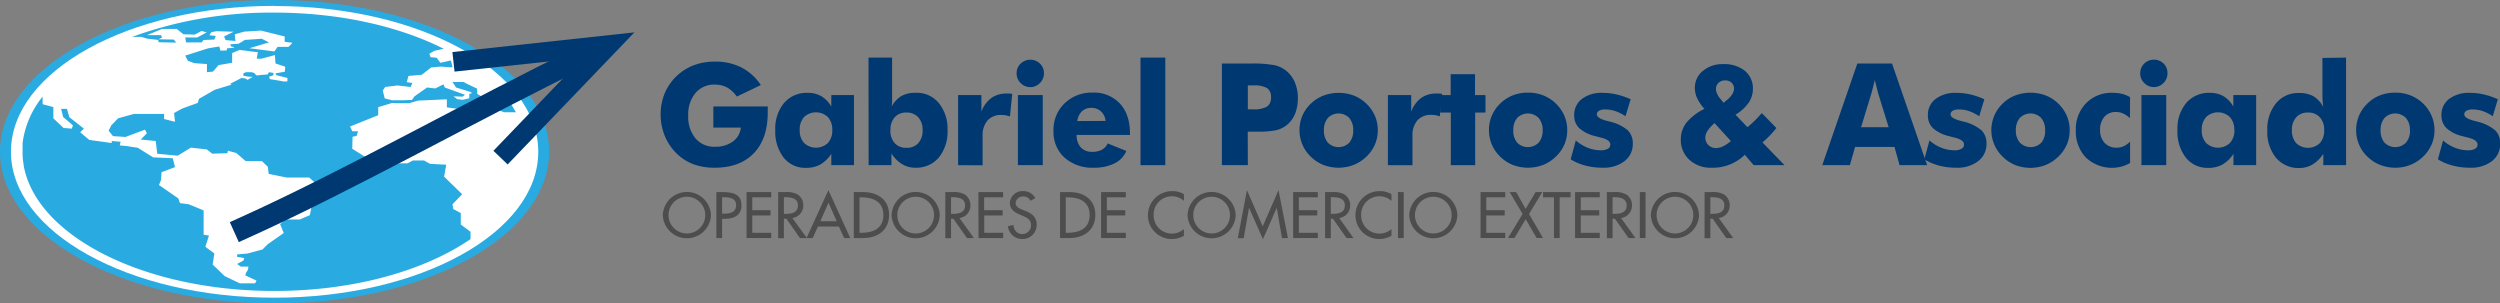 <svg xmlns="http://www.w3.org/2000/svg" viewBox="0 0 685.68 83.24"><rect x="0" y="0" width="685.68" height="83.24" fill="#808080" stroke="none"/><defs><style>.cls-1{fill:#003871;}.cls-2{fill:#4d4d4d;}.cls-3{fill:#29abe2;}.cls-3,.cls-4{fill-rule:evenodd;}.cls-4{fill:#fff;}.cls-5{fill:none;stroke:#003871;stroke-linecap:square;stroke-linejoin:bevel;stroke-width:6px;}</style></defs><g id="Capa_2" data-name="Capa 2"><g id="Capa_1-2" data-name="Capa 1"><path class="cls-1" d="M195.65,35V29.2h14.92q0,.29,0,.63c0,.22,0,.56,0,1q0,7.2-3.8,11.17t-10.69,4a16.59,16.59,0,0,1-6-1,13.39,13.39,0,0,1-4.71-3.11,14.18,14.18,0,0,1-3.08-4.73,15.23,15.23,0,0,1-1.09-5.72,14.86,14.86,0,0,1,1.07-5.74,14.08,14.08,0,0,1,8-7.8,16.07,16.07,0,0,1,5.85-1,15.64,15.64,0,0,1,7.25,1.61,14.23,14.23,0,0,1,5.3,4.82l-6.59,3.16A8.08,8.08,0,0,0,199.43,24a6.89,6.89,0,0,0-3.31-.79,6.68,6.68,0,0,0-5.36,2.28,9.16,9.16,0,0,0-2,6.21,9.28,9.28,0,0,0,2,6.26,6.66,6.66,0,0,0,5.36,2.29A8,8,0,0,0,201,38.82,5.41,5.41,0,0,0,203.2,35Z"/><path class="cls-1" d="M234.22,26.08V45.3H228V42.18a9,9,0,0,1-3,2.93,7.88,7.88,0,0,1-3.91.93,7.56,7.56,0,0,1-6.15-2.8,11.57,11.57,0,0,1-2.3-7.53,11,11,0,0,1,2.41-7.47,8.13,8.13,0,0,1,6.48-2.77,7.23,7.23,0,0,1,3.74.92A7.66,7.66,0,0,1,228,29.24V26.08Zm-5.95,9.59a5.08,5.08,0,0,0-1.2-3.56,4.75,4.75,0,0,0-6.54,0,5.07,5.07,0,0,0-1.19,3.57,5,5,0,0,0,1.2,3.54,4.78,4.78,0,0,0,6.53,0A5,5,0,0,0,228.27,35.67Z"/><path class="cls-1" d="M238.21,15.8h6.47V25.85c0,.81,0,1.48,0,2s-.08,1-.15,1.4a7.63,7.63,0,0,1,2.72-2.93,8,8,0,0,1,4-.87,7.78,7.78,0,0,1,6.24,2.82,11.13,11.13,0,0,1,2.39,7.42,11.21,11.21,0,0,1-2.41,7.54A8.08,8.08,0,0,1,251,46a6.93,6.93,0,0,1-3.6-1,9.23,9.23,0,0,1-2.91-2.9V45.3h-6.25Zm6,19.91a5.09,5.09,0,0,0,1.17,3.54,4.12,4.12,0,0,0,3.22,1.29,4.23,4.23,0,0,0,3.26-1.28,5,5,0,0,0,1.18-3.55,5,5,0,0,0-1.19-3.54,4.16,4.16,0,0,0-3.25-1.3,4.1,4.1,0,0,0-3.22,1.3A5.07,5.07,0,0,0,244.23,35.71Z"/><path class="cls-1" d="M262.78,45.3V26.08h6.39v4.53a8.17,8.17,0,0,1,2.71-3.72A6.91,6.91,0,0,1,276,25.66l.8,0a7.77,7.77,0,0,1,.83.08L277,31.94a8.16,8.16,0,0,0-1.2-.31,7.72,7.72,0,0,0-1.15-.09,4.81,4.81,0,0,0-3.81,1.51,6.23,6.23,0,0,0-1.34,4.29v8Z"/><path class="cls-1" d="M278.83,20.08a3.58,3.58,0,0,1,1.1-2.63,3.83,3.83,0,0,1,5.31,0,3.58,3.58,0,0,1,1.08,2.65,3.66,3.66,0,0,1-1.1,2.68,3.67,3.67,0,0,1-5.28,0A3.63,3.63,0,0,1,278.83,20.08Zm.35,25.22V26.08H286V45.3Z"/><path class="cls-1" d="M309.91,37H295.29a5,5,0,0,0,1.14,3.44,4.15,4.15,0,0,0,3.18,1.2,5.29,5.29,0,0,0,2.6-.58,3.74,3.74,0,0,0,1.61-1.72l5.1,2.06a6.66,6.66,0,0,1-3.23,3.4A12.32,12.32,0,0,1,300,46a11.45,11.45,0,0,1-8.06-2.79,9.5,9.5,0,0,1-3-7.35,10,10,0,0,1,3-7.46,10.55,10.55,0,0,1,7.68-3,9.73,9.73,0,0,1,7.54,3q2.76,3,2.76,8.25Zm-6.68-3.83A4.09,4.09,0,0,0,302,30.59a3.65,3.65,0,0,0-2.6-1,3.73,3.73,0,0,0-2.63.9,4.69,4.69,0,0,0-1.31,2.71Z"/><path class="cls-1" d="M312.81,45.3V15.8h6.8V45.3Z"/><path class="cls-1" d="M342.25,45.3h-7.12V17.43h7.93a32.07,32.07,0,0,1,6.55.46,7.86,7.86,0,0,1,3.2,1.56,8.18,8.18,0,0,1,2.35,3.19,10.8,10.8,0,0,1,.81,4.25,11.24,11.24,0,0,1-.8,4.39,7.62,7.62,0,0,1-2.36,3.11A7.46,7.46,0,0,1,350,35.71a23.74,23.74,0,0,1-5.12.4h-2.66Zm0-15.32h1.44a7.11,7.11,0,0,0,3.83-.75,2.91,2.91,0,0,0,1.08-2.56,2.84,2.84,0,0,0-1.06-2.5,7,7,0,0,0-3.77-.74h-1.52Z"/><path class="cls-1" d="M377.89,35.75a9.82,9.82,0,0,1-.81,3.94A10.35,10.35,0,0,1,374.73,43a10.74,10.74,0,0,1-3.49,2.24,11.55,11.55,0,0,1-8.24,0A10.41,10.41,0,0,1,359.54,43a10,10,0,0,1-3.12-7.29,10,10,0,0,1,.79-4A10.49,10.49,0,0,1,363,26.21a12,12,0,0,1,8.31,0,10.62,10.62,0,0,1,5.8,5.58A10,10,0,0,1,377.89,35.75Zm-6.74,0a5,5,0,0,0-1.08-3.39,4.11,4.11,0,0,0-5.88,0,5,5,0,0,0-1.07,3.39,5,5,0,0,0,1.06,3.37,4.15,4.15,0,0,0,5.9,0A5,5,0,0,0,371.15,35.75Z"/><path class="cls-1" d="M380.66,45.3V26.08h6.4v4.53a8.23,8.23,0,0,1,2.7-3.72,6.91,6.91,0,0,1,4.15-1.23l.81,0a8,8,0,0,1,.83.08l-.65,6.17a8.16,8.16,0,0,0-1.2-.31,7.49,7.49,0,0,0-1.14-.09,4.84,4.84,0,0,0-3.82,1.51,6.28,6.28,0,0,0-1.34,4.29v8Z"/><path class="cls-1" d="M397.92,45.3V30.87H395V26.08h2.88V20.35h6.68v5.73h2.87v4.79H404.6V45.3Z"/><path class="cls-1" d="M429.85,35.75a9.82,9.82,0,0,1-.81,3.94A10.35,10.35,0,0,1,426.69,43a10.84,10.84,0,0,1-3.49,2.24,11.57,11.57,0,0,1-8.25,0A10.36,10.36,0,0,1,411.5,43a10,10,0,0,1-3.12-7.29,10,10,0,0,1,.79-4,10.51,10.51,0,0,1,5.76-5.56,11.42,11.42,0,0,1,4.16-.74,11.29,11.29,0,0,1,4.15.74,10.59,10.59,0,0,1,5.81,5.58A10,10,0,0,1,429.85,35.75Zm-6.74,0A5,5,0,0,0,422,32.36a4.11,4.11,0,0,0-5.88,0,5,5,0,0,0-1.07,3.39,5,5,0,0,0,1.06,3.37,4.15,4.15,0,0,0,5.9,0A5,5,0,0,0,423.11,35.75Z"/><path class="cls-1" d="M430.79,43.7l1.41-5.18a10.91,10.91,0,0,0,3.26,2,9.71,9.71,0,0,0,3.59.7A3.83,3.83,0,0,0,441,40.8a1.31,1.31,0,0,0,.66-1.19c0-.85-.89-1.48-2.68-1.9-.59-.14-1.06-.26-1.41-.37a10.1,10.1,0,0,1-4.43-2.19,4.76,4.76,0,0,1-1.38-3.54,5.42,5.42,0,0,1,2.11-4.47,8.87,8.87,0,0,1,5.7-1.67,17.54,17.54,0,0,1,3.76.42,20.77,20.77,0,0,1,3.91,1.33l-1.41,4.66a11.8,11.8,0,0,0-2.74-1.39,8.46,8.46,0,0,0-2.78-.47,3.41,3.41,0,0,0-1.75.36,1.16,1.16,0,0,0-.59,1c0,.69.89,1.27,2.66,1.74l.92.24a11.94,11.94,0,0,1,4.9,2.37,5,5,0,0,1,1.38,3.69,5.85,5.85,0,0,1-2.27,4.77,9.3,9.3,0,0,1-6,1.81,18,18,0,0,1-4.7-.58A14.78,14.78,0,0,1,430.79,43.7Z"/><path class="cls-1" d="M481,45.3l-2.45-2.85A12.53,12.53,0,0,1,469.42,46a8.55,8.55,0,0,1-6.07-2.18A7.29,7.29,0,0,1,461,38.28a7.47,7.47,0,0,1,1.54-4.64,14.75,14.75,0,0,1,4.94-3.78,11.94,11.94,0,0,1-2-2.92,6.85,6.85,0,0,1-.63-2.81,5.91,5.91,0,0,1,2.19-4.67,8.24,8.24,0,0,1,5.54-1.87,9,9,0,0,1,6,1.84,6.21,6.21,0,0,1,2.19,5,6.62,6.62,0,0,1-1.19,3.77A11.76,11.76,0,0,1,476,31.46l3.28,3.43c.64-.53,1.29-1.12,1.94-1.75s1.3-1.34,2-2.12l4,4.1c-.66.81-1.31,1.54-1.94,2.19a23.32,23.32,0,0,1-1.89,1.75l6.05,6.24Zm-6.26-6.62-4.49-4.91a10.46,10.46,0,0,0-1.93,2.12,3.57,3.57,0,0,0-.61,1.89,2.78,2.78,0,0,0,.85,2,2.93,2.93,0,0,0,2.12.83,4.55,4.55,0,0,0,1.93-.49A9.34,9.34,0,0,0,474.73,38.68Zm-2-10.49.89-.74a6.8,6.8,0,0,0,1.46-1.58,3,3,0,0,0,.5-1.55,2.18,2.18,0,0,0-.65-1.63,2.41,2.41,0,0,0-1.73-.63,2.6,2.6,0,0,0-1.88.66,2.34,2.34,0,0,0-.69,1.79,3.16,3.16,0,0,0,.29,1.15,4.78,4.78,0,0,0,.72,1.2Z"/><path class="cls-1" d="M499.8,45.3l9.61-27.87h9.52l9.63,27.87H521l-1.4-5H508.8l-1.44,5Zm10.64-10.41H518l-2.84-9.2c-.09-.27-.21-.73-.36-1.35l-.59-2.4c-.17.69-.33,1.34-.49,2s-.32,1.21-.48,1.78Z"/><path class="cls-1" d="M527.79,43.7l1.41-5.18a10.91,10.91,0,0,0,3.26,2,9.71,9.71,0,0,0,3.59.7A3.76,3.76,0,0,0,538,40.8a1.3,1.3,0,0,0,.67-1.19c0-.85-.89-1.48-2.68-1.9-.59-.14-1.06-.26-1.41-.37a10.1,10.1,0,0,1-4.43-2.19,4.76,4.76,0,0,1-1.38-3.54,5.42,5.42,0,0,1,2.11-4.47,8.87,8.87,0,0,1,5.7-1.67,17.54,17.54,0,0,1,3.76.42,20.77,20.77,0,0,1,3.91,1.33l-1.41,4.66a11.8,11.8,0,0,0-2.74-1.39,8.46,8.46,0,0,0-2.78-.47,3.39,3.39,0,0,0-1.75.36,1.14,1.14,0,0,0-.59,1c0,.69.89,1.27,2.66,1.74l.92.24a11.94,11.94,0,0,1,4.9,2.37,5,5,0,0,1,1.38,3.69,5.85,5.85,0,0,1-2.27,4.77,9.3,9.3,0,0,1-6,1.81,18.09,18.09,0,0,1-4.71-.58A14.85,14.85,0,0,1,527.79,43.7Z"/><path class="cls-1" d="M567.66,35.75a9.82,9.82,0,0,1-.81,3.94A10.35,10.35,0,0,1,564.5,43,10.74,10.74,0,0,1,561,45.28a11.55,11.55,0,0,1-8.24,0A10.41,10.41,0,0,1,549.31,43a10.08,10.08,0,0,1,0-14.62,9.9,9.9,0,0,1,3.44-2.21,12,12,0,0,1,8.31,0,10.62,10.62,0,0,1,5.8,5.58A10,10,0,0,1,567.66,35.75Zm-6.74,0a5,5,0,0,0-1.08-3.39,4.09,4.09,0,0,0-5.87,0,5,5,0,0,0-1.08,3.39A5,5,0,0,0,554,39.12a4.14,4.14,0,0,0,5.89,0A5,5,0,0,0,560.92,35.75Z"/><path class="cls-1" d="M584.19,32.4a7.37,7.37,0,0,0-1.9-1.28,4.69,4.69,0,0,0-1.92-.4,4.07,4.07,0,0,0-3.21,1.33A5.26,5.26,0,0,0,576,35.67a4.91,4.91,0,0,0,1.24,3.52,4.32,4.32,0,0,0,3.33,1.31,4.52,4.52,0,0,0,1.93-.41,5.5,5.5,0,0,0,1.72-1.26v5.88a10.45,10.45,0,0,1-2.43,1,10.4,10.4,0,0,1-9.7-2.52,10.35,10.35,0,0,1-2.75-7.49,10.11,10.11,0,0,1,2.81-7.38,9.63,9.63,0,0,1,7.2-2.86,11.34,11.34,0,0,1,2.65.28,7.84,7.84,0,0,1,2.22.92Z"/><path class="cls-1" d="M587,20.08a3.7,3.7,0,0,1,3.73-3.71,3.66,3.66,0,0,1,2.68,1.06,3.61,3.61,0,0,1,1.07,2.65,3.65,3.65,0,0,1-1.09,2.68,3.68,3.68,0,0,1-5.29,0A3.66,3.66,0,0,1,587,20.08Zm.34,25.22V26.08h6.8V45.3Z"/><path class="cls-1" d="M618.8,26.08V45.3h-6.22V42.18a9,9,0,0,1-3,2.93,7.88,7.88,0,0,1-3.91.93,7.53,7.53,0,0,1-6.15-2.8,11.52,11.52,0,0,1-2.3-7.53,11,11,0,0,1,2.4-7.47,8.16,8.16,0,0,1,6.49-2.77,7.23,7.23,0,0,1,3.74.92,7.66,7.66,0,0,1,2.69,2.85V26.08Zm-6,9.59a5.08,5.08,0,0,0-1.2-3.56,4.74,4.74,0,0,0-6.53,0,5.07,5.07,0,0,0-1.19,3.57,5,5,0,0,0,1.2,3.54,4.76,4.76,0,0,0,6.52,0A5,5,0,0,0,612.84,35.67Z"/><path class="cls-1" d="M643.46,15.8V45.3h-6.24V42.18a9.23,9.23,0,0,1-2.91,2.9,6.93,6.93,0,0,1-3.6,1,8.08,8.08,0,0,1-6.45-2.79,11.2,11.2,0,0,1-2.4-7.54,11.13,11.13,0,0,1,2.39-7.42,7.77,7.77,0,0,1,6.23-2.82,8,8,0,0,1,4,.87,7.8,7.8,0,0,1,2.73,2.93c-.07-.45-.13-1-.17-1.55s-.06-1.2-.06-1.87v-10Zm-6,19.91a5,5,0,0,0-1.19-3.54,4.18,4.18,0,0,0-3.25-1.3,4.12,4.12,0,0,0-3.23,1.3,5,5,0,0,0-1.18,3.54,5.08,5.08,0,0,0,1.17,3.55,4.74,4.74,0,0,0,6.49,0A5.05,5.05,0,0,0,637.45,35.71Z"/><path class="cls-1" d="M667.71,35.75a9.82,9.82,0,0,1-.81,3.94A10.5,10.5,0,0,1,664.55,43a10.88,10.88,0,0,1-3.5,2.24A11,11,0,0,1,657,46a11.15,11.15,0,0,1-4.14-.76A10.26,10.26,0,0,1,649.36,43a9.92,9.92,0,0,1-3.13-7.29,10.2,10.2,0,0,1,.79-4,10.06,10.06,0,0,1,2.34-3.35,9.86,9.86,0,0,1,3.43-2.21,11.42,11.42,0,0,1,4.16-.74,11.29,11.29,0,0,1,4.15.74,10.59,10.59,0,0,1,5.81,5.58A10,10,0,0,1,667.71,35.75Zm-6.74,0a4.92,4.92,0,0,0-1.09-3.39,4.09,4.09,0,0,0-5.87,0,5,5,0,0,0-1.08,3.39A5,5,0,0,0,654,39.12a4.14,4.14,0,0,0,5.89,0A4.91,4.91,0,0,0,661,35.75Z"/><path class="cls-1" d="M668.65,43.7l1.41-5.18a10.79,10.79,0,0,0,3.26,2,9.67,9.67,0,0,0,3.59.7,3.76,3.76,0,0,0,1.94-.41,1.3,1.3,0,0,0,.67-1.19c0-.85-.9-1.48-2.69-1.9-.58-.14-1.05-.26-1.41-.37A10.05,10.05,0,0,1,671,35.15a4.76,4.76,0,0,1-1.38-3.54,5.44,5.44,0,0,1,2.1-4.47,8.91,8.91,0,0,1,5.7-1.67,17.47,17.47,0,0,1,3.76.42,20.53,20.53,0,0,1,3.91,1.33l-1.4,4.66A11.8,11.8,0,0,0,681,30.49a8.5,8.5,0,0,0-2.78-.47,3.39,3.39,0,0,0-1.75.36,1.14,1.14,0,0,0-.59,1c0,.69.88,1.27,2.66,1.74l.91.24a11.87,11.87,0,0,1,4.9,2.37,5,5,0,0,1,1.38,3.69,5.84,5.84,0,0,1-2.26,4.77,9.31,9.31,0,0,1-6,1.81,18.07,18.07,0,0,1-4.7-.58A14.85,14.85,0,0,1,668.65,43.7Z"/><path class="cls-2" d="M195,59a6.61,6.61,0,0,1-13.21,0A6.61,6.61,0,0,1,195,59Zm-1.57,0a5,5,0,1,0-10.07,0,5,5,0,1,0,10.07,0Z"/><path class="cls-2" d="M198.05,65.29h-1.57V52.68h1.8c3.88,0,5.09,1.34,5.09,3.65,0,2.66-2,3.68-4.42,3.68h-.9Zm0-6.69h.5c1.61,0,3.35-.3,3.35-2.3s-1.88-2.21-3.43-2.21h-.42Z"/><path class="cls-2" d="M204.76,52.68h6.77v1.44h-5.2v3.53h5v1.44h-5v4.76h5.2v1.44h-6.77Z"/><path class="cls-2" d="M221.31,65.29h-1.9L215.69,60H215v5.33h-1.57V52.68h1.91a6.62,6.62,0,0,1,3.32.59,3.49,3.49,0,0,1,1.66,3,3.45,3.45,0,0,1-3,3.53ZM215,58.65h.5c1.61,0,3.35-.3,3.35-2.3s-1.88-2.26-3.43-2.26H215Z"/><path class="cls-2" d="M224.34,62.13l-1.44,3.16h-1.69l6-13.14,6,13.14h-1.69l-1.44-3.16Zm2.89-6.54L225,60.69h4.48Z"/><path class="cls-2" d="M234.17,52.68h2.61c3.86,0,7.07,2,7.07,6.24s-3.14,6.37-7.12,6.37h-2.56Zm1.57,11.17h.55c3.21,0,6-1.2,6-4.86s-2.78-4.87-6-4.87h-.55Z"/><path class="cls-2" d="M257.75,59a6.61,6.61,0,0,1-13.21,0,6.61,6.61,0,0,1,13.21,0Zm-1.57,0a5,5,0,1,0-10.07,0,5,5,0,1,0,10.07,0Z"/><path class="cls-2" d="M267.11,65.29h-1.9L261.49,60h-.65v5.33h-1.57V52.68h1.91a6.62,6.62,0,0,1,3.32.59,3.49,3.49,0,0,1,1.66,3,3.44,3.44,0,0,1-3,3.53Zm-6.27-6.64h.5c1.61,0,3.35-.3,3.35-2.3s-1.88-2.26-3.43-2.26h-.42Z"/><path class="cls-2" d="M268.35,52.68h6.77v1.44h-5.2v3.53H275v1.44h-5.05v4.76h5.2v1.44h-6.77Z"/><path class="cls-2" d="M282.66,55.08a2.15,2.15,0,0,0-2-1.19,2,2,0,0,0-2.11,1.79c0,1,1,1.5,1.76,1.8l.9.35c1.79.71,3.13,1.69,3.13,3.8a3.89,3.89,0,0,1-4,3.93,3.93,3.93,0,0,1-3.9-3.53L278,61.7a2.39,2.39,0,1,0,4.77-.07c0-1.35-1.09-1.94-2.18-2.39l-.87-.37c-1.43-.62-2.74-1.44-2.74-3.19a3.44,3.44,0,0,1,3.71-3.26,3.6,3.6,0,0,1,3.25,1.9Z"/><path class="cls-2" d="M290.74,52.68h2.61c3.86,0,7.07,2,7.07,6.24s-3.14,6.37-7.12,6.37h-2.56Zm1.57,11.17h.55c3.22,0,6-1.2,6-4.86s-2.77-4.87-6-4.87h-.55Z"/><path class="cls-2" d="M302,52.68h6.78v1.44h-5.2v3.53h5.05v1.44h-5.05v4.76h5.2v1.44H302Z"/><path class="cls-2" d="M324.72,55.09A5,5,0,0,0,316.41,59a5,5,0,0,0,8.31,3.82v1.85a6.81,6.81,0,0,1-3.31.89,6.52,6.52,0,0,1-6.57-6.51,6.62,6.62,0,0,1,6.7-6.63,6,6,0,0,1,3.18.85Z"/><path class="cls-2" d="M338.92,59a6.61,6.61,0,0,1-13.21,0,6.61,6.61,0,0,1,13.21,0Zm-1.57,0a5,5,0,1,0-10.07,0,5,5,0,1,0,10.07,0Z"/><path class="cls-2" d="M342.58,57h0l-1.47,8.33h-1.62L342,52.15l4.33,9.93,4.33-9.93,2.58,13.14h-1.63L350.17,57h0l-3.78,8.6Z"/><path class="cls-2" d="M354.67,52.68h6.77v1.44h-5.2v3.53h5.05v1.44h-5.05v4.76h5.2v1.44h-6.77Z"/><path class="cls-2" d="M371.22,65.29h-1.9L365.6,60H365v5.33h-1.57V52.68h1.91a6.62,6.62,0,0,1,3.32.59,3.49,3.49,0,0,1,1.66,3,3.44,3.44,0,0,1-3,3.53ZM365,58.65h.5c1.61,0,3.35-.3,3.35-2.3s-1.87-2.26-3.43-2.26H365Z"/><path class="cls-2" d="M381.64,55.09A5,5,0,0,0,373.33,59a5,5,0,0,0,8.31,3.82v1.85a6.81,6.81,0,0,1-3.31.89,6.52,6.52,0,0,1-6.57-6.51,6.62,6.62,0,0,1,6.7-6.63,6,6,0,0,1,3.18.85Z"/><path class="cls-2" d="M385,65.29h-1.58V52.68H385Z"/><path class="cls-2" d="M399.72,59a6.61,6.61,0,0,1-13.21,0,6.61,6.61,0,0,1,13.21,0Zm-1.57,0a5,5,0,1,0-10.07,0,5,5,0,1,0,10.07,0Z"/><path class="cls-2" d="M406.07,52.68h6.77v1.44h-5.2v3.53h5.05v1.44h-5.05v4.76h5.2v1.44h-6.77Z"/><path class="cls-2" d="M414.06,52.68h1.79l2.58,4.6,2.74-4.6H423l-3.63,6,3.83,6.6h-1.75l-3-5.16-3.09,5.16h-1.76l4-6.6Z"/><path class="cls-2" d="M427.78,65.29h-1.57V54.12h-3V52.68h7.56v1.44h-3Z"/><path class="cls-2" d="M432,52.68h6.77v1.44h-5.2v3.53h5.05v1.44h-5.05v4.76h5.2v1.44H432Z"/><path class="cls-2" d="M448.56,65.29h-1.9L442.94,60h-.65v5.33h-1.57V52.68h1.91a6.62,6.62,0,0,1,3.32.59,3.49,3.49,0,0,1,1.66,3,3.44,3.44,0,0,1-3,3.53Zm-6.27-6.64h.5c1.61,0,3.35-.3,3.35-2.3s-1.87-2.26-3.43-2.26h-.42Z"/><path class="cls-2" d="M451.32,65.29h-1.57V52.68h1.57Z"/><path class="cls-2" d="M466,59a6.61,6.61,0,0,1-13.21,0A6.61,6.61,0,0,1,466,59Zm-1.57,0a5,5,0,1,0-10.07,0,5,5,0,1,0,10.07,0Z"/><path class="cls-2" d="M475.37,65.29h-1.91L469.75,60h-.65v5.33h-1.58V52.68h1.91a6.66,6.66,0,0,1,3.33.59,3.5,3.5,0,0,1,1.65,3,3.44,3.44,0,0,1-3,3.53Zm-6.27-6.64h.5c1.6,0,3.34-.3,3.34-2.3s-1.87-2.26-3.43-2.26h-.41Z"/><path class="cls-3" d="M75.3,0c41.59,0,75.31,18.63,75.31,41.61S116.89,83.24,75.3,83.24,0,64.61,0,41.61,33.72,0,75.3,0Z"/><path class="cls-4" d="M75.3,1.65c39.94,0,72.33,17.89,72.33,40s-32.39,40-72.33,40S3,63.7,3,41.61s32.39-40,72.32-40Z"/><path class="cls-3" d="M75.22,3.46c17.91,0,34.23,3.75,46.48,9.92l-2.56.55-1.38.81.33.95,1.68.14,1,1.39,2.89-.64.47,1.87h-.84l-2.4-.18-2.64.23-2.56,2-3.65.33-.5,1.71,1.55.21-.46,1.11L109,23.44l-3.35.41-.67,1,.54,2.14,2,.51,3.28,0L113,27.4l.71-1L117.13,24l2.26.25,2.23-1.11L122,24,127.53,26l-.67.51-2.47-.09,1,.76,1.51.19,1.81-.42,0-1.2.8-.21-.63-.37L125.1,24l-1-1.51h3.06l1,.54,2.65,1.25.12,1.5,2.73,1.63,1-2.21,1.88-.57.34,1.8,1.84,1.12h.76a29.17,29.17,0,0,1,2,3.24h-3.23l-3.44-1.39-3.6.19v1.2h-1.14l-1.21-.49-6.3-.85V27.24l-7.88.35-2.48.72h-3.14l-1.51-.07-3.82,1.15V31.6L96,34.7,96.62,36h1.59l-.42,1.28-1.09.23-.08,3.29,6.75,4.24h2.94l.16-.25h5.29l1.51-.79h3l1.68.93,4.44.25-.58,3.27,4.95,4.82-2.65,2.76.21,1.3,2.06,1.11v3.13l2.68,2v2c-12.67,8.69-32,14.23-53.82,14.23-35.74,0-65.15-15-68.72-34.26h0l-.12-.91v0a17.33,17.33,0,0,1-.21-3v-.67l0-.56,0-.55V39.5c0-.25,0-.49.09-.72l0-.18a25.39,25.39,0,0,1,5.41-12.1v2.08l2.94.79v3.08l2.81,2.65,2.26.18.3-.9-2.69-2.3-.54-2.22h1.59l.67,2.29L23,35.28l-1,1,2.47,2.09,6.17.86v-.56l2.43.21-.21,1,1.93.19,3,.46L42,43.16l5.37.24L48,45.83l-3.69,1.41-.17,2.18-.54,1.32,5.32,3.69.43,1.27s1.92.28,2.18.28,4.32,1.74,4.32,1.74v6.65l1.47.24-1,3.08,2.47,1.81-.46,3.06,3.27,3.15,4.16,2,4.19,0,.42-.74-3.1-1.44.21-.7L68,74l.13-.88-2.1,0-1-.72,1.72-.93.25-.69L65,70.42l.08-.65,2.77-.23L72,68.43,73.42,67l4.4-3.1-1-2.44,1.39-1.27,4,0L85,59l.88-4.68,3-2.13.51-1.35-2.73-.48-1.85-1.67-6.2,0-4.91-1-.25-1.95-1.64-1.57-4.45,0-2.56-2.22-2.3-.61-.13.68-4.15.13-1.51-1.18-4.37-.48L48.75,42.7l-5.62-.53-.42-3.5-4.11-.4,1.68-1.71-.51-1-5.37,2L31,37.34l-1.21-1.48.75-1.5,1.85-1.91,4.32-1.2H45v1.39l3,.76L47.74,31l2.18-1.21,4.33-1.57.33-1.12,4.32-2.48,4.62-1.41L63.1,23l3.14-1.62,1.14.16.5.37,1.22-.71.29-.1-1.3-.09-1.34-.23V20.1l.71-.3,1.55,0,.67.19.63.67.76,0v-.07l.21,0,2.14-.18.33-.61L75,20v.63L73.84,21h0l.16.69,3.91.67v0l.92-.05,0-.93-3.1-.78-.17-.47,2.56-.46.12-1.37-2.68-.9-.17-2.3-3.69,1H70.4l.33-1.76-5-.65-2.06.86v2.66l-3.73.65L58.4,19.64l-1.64.16V17.57l-3.48-.25-1.76-.65-.72-1.42,6.3-2,3.06-.51.29,1.14,1.72-.05.13-.58,1.8-.13.05-.21-.8-.17-.17-.6L65.4,12l1.35-.77,0-.05h0l.38-.23,4.65-.32,2,1-5.37,1.6,6.84.88.88-1.25h3l1.09-1.12-2.14-.27V10L71.57,8.39,67,8.67l-2.6.74.16,1.83L61.88,11l-.42-1,2.6-1.3-4.7-.14L58,8.81l-.59.86,1.77.18-.38,1-3,.12-.46.65-4.32,0s-.13-1.35-.3-1.35l3.4,0,2.56-1.39-1.39-.39-1.88,1-3.11-.09L48.46,7.93h-4L40.32,9.64h3.81l.34.63-1,.51,4.19.07.67.83-4.78-.09-.21-.65-3-.35-1.59-.48H36.25a111.17,111.17,0,0,1,39-6.65Z"/><path class="cls-5" d="M67,62.43c28.69-12.94,63-32.37,93.19-47.06"/><polygon class="cls-1" points="139.23 45.1 135.33 41.36 159.83 15.85 124.67 19.64 124.08 14.28 174 8.88 139.23 45.1"/></g></g></svg>